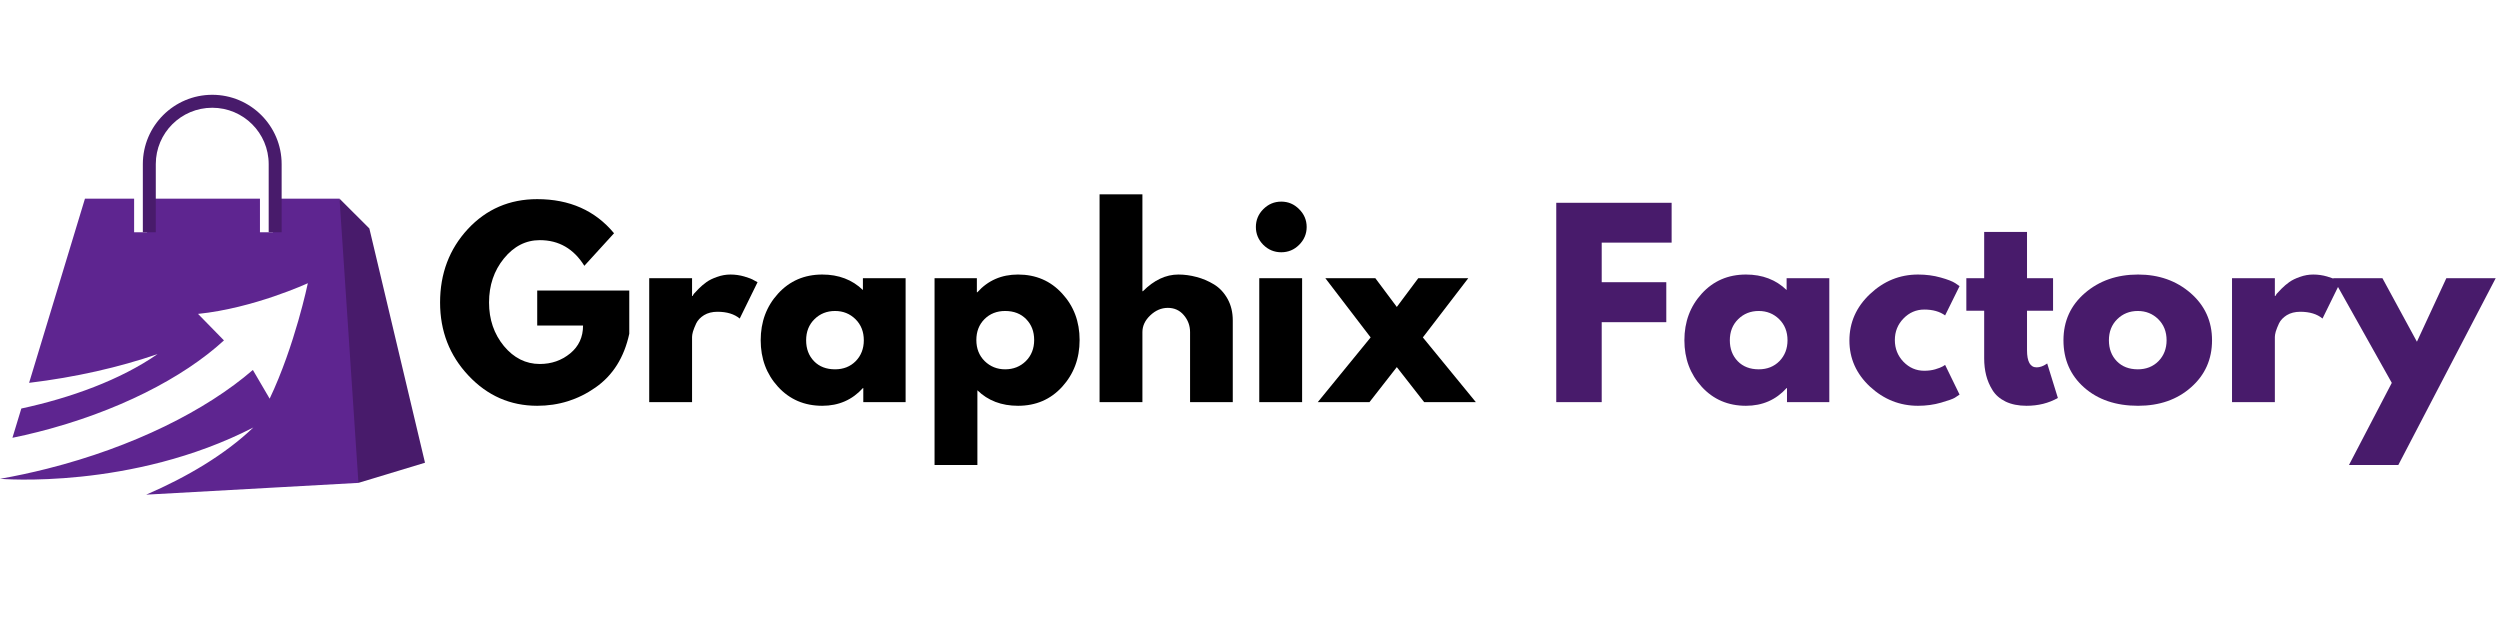 <svg version="1.0" preserveAspectRatio="xMidYMid meet" height="100" viewBox="0 0 300 75" zoomAndPan="magnify" width="400" xmlns:xlink="http://www.w3.org/1999/xlink" xmlns="http://www.w3.org/2000/svg"><defs><g></g><clipPath id="9aa161e2b3"><path clip-rule="nonzero" d="M 0 23 L 44 23 L 44 59.371 L 0 59.371 Z M 0 23"></path></clipPath><clipPath id="19fc9a33c4"><path clip-rule="nonzero" d="M 17 11.371 L 34 11.371 L 34 28 L 17 28 Z M 17 11.371"></path></clipPath></defs><path fill-rule="nonzero" fill-opacity="1" d="M 43.012 57.945 L 51 55.527 L 44.324 27.418 L 40.742 23.84 L 35.16 46.898 L 43.012 57.945" fill="#481b6b"></path><g clip-path="url(#9aa161e2b3)"><path fill-rule="nonzero" fill-opacity="1" d="M 18.906 42.492 C 14.43 45.598 8.48 47.746 2.559 49.023 L 1.492 52.535 C 2.512 52.328 3.535 52.094 4.566 51.832 C 14.004 49.441 21.965 45.359 26.875 40.848 L 23.762 37.668 C 30.438 36.992 36.941 33.984 36.941 33.984 C 36.941 33.984 35.387 41.477 32.359 47.84 L 30.344 44.395 C 24.711 49.266 15.969 53.637 5.684 56.238 C 3.766 56.723 1.867 57.129 0 57.457 C 0 57.457 15.781 58.816 30.402 51.297 C 26.996 54.555 22.387 57.273 17.543 59.359 L 43.012 57.945 L 40.742 23.84 L 32.75 23.84 L 32.75 27.871 L 31.195 27.871 L 31.195 23.84 L 17.648 23.84 L 17.648 27.871 L 16.094 27.871 L 16.094 23.84 L 10.195 23.84 L 3.492 45.941 C 9.086 45.27 14.305 44.07 18.906 42.492" fill="#5e2590"></path></g><g clip-path="url(#19fc9a33c4)"><path fill-rule="nonzero" fill-opacity="1" d="M 18.695 27.871 L 18.695 19.691 C 18.695 15.957 21.73 12.93 25.469 12.93 C 29.211 12.93 32.242 15.957 32.242 19.691 L 32.242 27.871 L 33.797 27.871 L 33.797 19.691 C 33.797 15.105 30.062 11.375 25.469 11.375 C 20.879 11.375 17.141 15.105 17.141 19.691 L 17.141 27.871 L 18.695 27.871" fill="#481b6b"></path></g><g fill-opacity="1" fill="#000000"><g transform="translate(52.138, 48.256)"><g><path d="M 23.375 -13.391 L 23.375 -8.203 C 22.758 -5.359 21.406 -3.207 19.312 -1.75 C 17.227 -0.289 14.898 0.438 12.328 0.438 C 9.098 0.438 6.348 -0.77 4.078 -3.188 C 1.805 -5.602 0.672 -8.523 0.672 -11.953 C 0.672 -15.43 1.781 -18.367 4 -20.766 C 6.227 -23.16 9.004 -24.359 12.328 -24.359 C 16.211 -24.359 19.285 -22.992 21.547 -20.266 L 17.984 -16.359 C 16.703 -18.41 14.922 -19.438 12.641 -19.438 C 10.961 -19.438 9.523 -18.703 8.328 -17.234 C 7.141 -15.773 6.547 -14.016 6.547 -11.953 C 6.547 -9.922 7.141 -8.18 8.328 -6.734 C 9.523 -5.297 10.961 -4.578 12.641 -4.578 C 14.035 -4.578 15.25 -5 16.281 -5.844 C 17.312 -6.688 17.828 -7.801 17.828 -9.188 L 12.328 -9.188 L 12.328 -13.391 Z M 23.375 -13.391"></path></g></g></g><g fill-opacity="1" fill="#000000"><g transform="translate(76.172, 48.256)"><g><path d="M 1.734 0 L 1.734 -14.875 L 6.875 -14.875 L 6.875 -12.734 L 6.938 -12.734 C 6.969 -12.805 7.023 -12.898 7.109 -13.016 C 7.203 -13.129 7.395 -13.332 7.688 -13.625 C 7.977 -13.914 8.285 -14.176 8.609 -14.406 C 8.941 -14.645 9.367 -14.852 9.891 -15.031 C 10.41 -15.219 10.941 -15.312 11.484 -15.312 C 12.047 -15.312 12.598 -15.234 13.141 -15.078 C 13.68 -14.922 14.078 -14.766 14.328 -14.609 L 14.734 -14.391 L 12.594 -10.031 C 11.945 -10.57 11.055 -10.844 9.922 -10.844 C 9.297 -10.844 8.758 -10.707 8.312 -10.438 C 7.875 -10.164 7.562 -9.836 7.375 -9.453 C 7.195 -9.066 7.066 -8.738 6.984 -8.469 C 6.91 -8.195 6.875 -7.984 6.875 -7.828 L 6.875 0 Z M 1.734 0"></path></g></g></g><g fill-opacity="1" fill="#000000"><g transform="translate(90.611, 48.256)"><g><path d="M 2.75 -1.844 C 1.363 -3.363 0.672 -5.223 0.672 -7.422 C 0.672 -9.629 1.363 -11.492 2.75 -13.016 C 4.145 -14.547 5.914 -15.312 8.062 -15.312 C 10.031 -15.312 11.656 -14.691 12.938 -13.453 L 12.938 -14.875 L 18.062 -14.875 L 18.062 0 L 12.984 0 L 12.984 -1.688 L 12.938 -1.688 C 11.656 -0.27 10.031 0.438 8.062 0.438 C 5.914 0.438 4.145 -0.32 2.75 -1.844 Z M 7.125 -9.953 C 6.457 -9.297 6.125 -8.453 6.125 -7.422 C 6.125 -6.398 6.441 -5.562 7.078 -4.906 C 7.711 -4.258 8.551 -3.938 9.594 -3.938 C 10.602 -3.938 11.43 -4.266 12.078 -4.922 C 12.723 -5.586 13.047 -6.422 13.047 -7.422 C 13.047 -8.453 12.711 -9.297 12.047 -9.953 C 11.379 -10.609 10.562 -10.938 9.594 -10.938 C 8.613 -10.938 7.789 -10.609 7.125 -9.953 Z M 7.125 -9.953"></path></g></g></g><g fill-opacity="1" fill="#000000"><g transform="translate(110.412, 48.256)"><g><path d="M 17.047 -13.031 C 18.441 -11.52 19.141 -9.66 19.141 -7.453 C 19.141 -5.242 18.441 -3.375 17.047 -1.844 C 15.66 -0.32 13.895 0.438 11.75 0.438 C 9.77 0.438 8.145 -0.18 6.875 -1.422 L 6.875 7.547 L 1.734 7.547 L 1.734 -14.875 L 6.812 -14.875 L 6.812 -13.188 L 6.875 -13.188 C 8.145 -14.602 9.77 -15.312 11.75 -15.312 C 13.895 -15.312 15.66 -14.551 17.047 -13.031 Z M 12.688 -4.922 C 13.352 -5.586 13.688 -6.43 13.688 -7.453 C 13.688 -8.473 13.367 -9.305 12.734 -9.953 C 12.098 -10.609 11.254 -10.938 10.203 -10.938 C 9.203 -10.938 8.375 -10.609 7.719 -9.953 C 7.07 -9.297 6.75 -8.461 6.75 -7.453 C 6.75 -6.43 7.082 -5.586 7.75 -4.922 C 8.426 -4.266 9.242 -3.938 10.203 -3.938 C 11.191 -3.938 12.02 -4.266 12.688 -4.922 Z M 12.688 -4.922"></path></g></g></g><g fill-opacity="1" fill="#000000"><g transform="translate(130.214, 48.256)"><g><path d="M 1.734 0 L 1.734 -24.938 L 6.875 -24.938 L 6.875 -13.312 L 6.938 -13.312 C 8.27 -14.645 9.688 -15.312 11.188 -15.312 C 11.926 -15.312 12.656 -15.211 13.375 -15.016 C 14.102 -14.828 14.801 -14.531 15.469 -14.125 C 16.133 -13.719 16.676 -13.141 17.094 -12.391 C 17.508 -11.648 17.719 -10.785 17.719 -9.797 L 17.719 0 L 12.594 0 L 12.594 -8.406 C 12.594 -9.176 12.344 -9.852 11.844 -10.438 C 11.352 -11.02 10.711 -11.312 9.922 -11.312 C 9.148 -11.312 8.445 -11.008 7.812 -10.406 C 7.188 -9.812 6.875 -9.145 6.875 -8.406 L 6.875 0 Z M 1.734 0"></path></g></g></g><g fill-opacity="1" fill="#000000"><g transform="translate(149.378, 48.256)"><g><path d="M 2.219 -23.156 C 2.82 -23.758 3.539 -24.062 4.375 -24.062 C 5.207 -24.062 5.922 -23.758 6.516 -23.156 C 7.117 -22.562 7.422 -21.848 7.422 -21.016 C 7.422 -20.191 7.117 -19.477 6.516 -18.875 C 5.922 -18.281 5.207 -17.984 4.375 -17.984 C 3.539 -17.984 2.82 -18.281 2.219 -18.875 C 1.625 -19.477 1.328 -20.191 1.328 -21.016 C 1.328 -21.848 1.625 -22.562 2.219 -23.156 Z M 1.734 -14.875 L 1.734 0 L 6.875 0 L 6.875 -14.875 Z M 1.734 -14.875"></path></g></g></g><g fill-opacity="1" fill="#000000"><g transform="translate(158.133, 48.256)"><g><path d="M 18.969 0 L 12.766 0 L 9.484 -4.203 L 6.203 0 L 0 0 L 6.344 -7.766 L 0.906 -14.875 L 6.906 -14.875 L 9.484 -11.422 L 12.062 -14.875 L 18.062 -14.875 L 12.609 -7.766 Z M 18.969 0"></path></g></g></g><g fill-opacity="1" fill="#000000"><g transform="translate(177.094, 48.256)"><g></g></g></g><g fill-opacity="1" fill="#481b6b"><g transform="translate(185.017, 48.256)"><g><path d="M 15.578 -23.922 L 15.578 -19.141 L 7.188 -19.141 L 7.188 -14.391 L 14.938 -14.391 L 14.938 -9.594 L 7.188 -9.594 L 7.188 0 L 1.734 0 L 1.734 -23.922 Z M 15.578 -23.922"></path></g></g></g><g fill-opacity="1" fill="#481b6b"><g transform="translate(201.455, 48.256)"><g><path d="M 2.75 -1.844 C 1.363 -3.363 0.672 -5.223 0.672 -7.422 C 0.672 -9.629 1.363 -11.492 2.75 -13.016 C 4.145 -14.547 5.914 -15.312 8.062 -15.312 C 10.031 -15.312 11.656 -14.691 12.938 -13.453 L 12.938 -14.875 L 18.062 -14.875 L 18.062 0 L 12.984 0 L 12.984 -1.688 L 12.938 -1.688 C 11.656 -0.27 10.031 0.438 8.062 0.438 C 5.914 0.438 4.145 -0.32 2.75 -1.844 Z M 7.125 -9.953 C 6.457 -9.297 6.125 -8.453 6.125 -7.422 C 6.125 -6.398 6.441 -5.562 7.078 -4.906 C 7.711 -4.258 8.551 -3.938 9.594 -3.938 C 10.602 -3.938 11.43 -4.266 12.078 -4.922 C 12.723 -5.586 13.047 -6.422 13.047 -7.422 C 13.047 -8.453 12.711 -9.297 12.047 -9.953 C 11.379 -10.609 10.562 -10.938 9.594 -10.938 C 8.613 -10.938 7.789 -10.609 7.125 -9.953 Z M 7.125 -9.953"></path></g></g></g><g fill-opacity="1" fill="#481b6b"><g transform="translate(221.257, 48.256)"><g><path d="M 9.656 -11.109 C 8.688 -11.109 7.852 -10.75 7.156 -10.031 C 6.469 -9.32 6.125 -8.461 6.125 -7.453 C 6.125 -6.43 6.469 -5.562 7.156 -4.844 C 7.852 -4.125 8.688 -3.766 9.656 -3.766 C 10.125 -3.766 10.562 -3.82 10.969 -3.938 C 11.383 -4.062 11.691 -4.18 11.891 -4.297 L 12.156 -4.469 L 13.891 -0.906 C 13.754 -0.801 13.566 -0.676 13.328 -0.531 C 13.086 -0.383 12.535 -0.188 11.672 0.062 C 10.805 0.312 9.883 0.438 8.906 0.438 C 6.719 0.438 4.797 -0.328 3.141 -1.859 C 1.492 -3.398 0.672 -5.242 0.672 -7.391 C 0.672 -9.555 1.492 -11.414 3.141 -12.969 C 4.797 -14.531 6.719 -15.312 8.906 -15.312 C 9.883 -15.312 10.789 -15.191 11.625 -14.953 C 12.457 -14.723 13.047 -14.492 13.391 -14.266 L 13.891 -13.922 L 12.156 -10.406 C 11.508 -10.875 10.676 -11.109 9.656 -11.109 Z M 9.656 -11.109"></path></g></g></g><g fill-opacity="1" fill="#481b6b"><g transform="translate(235.492, 48.256)"><g><path d="M 2.609 -14.875 L 2.609 -20.422 L 7.75 -20.422 L 7.75 -14.875 L 10.875 -14.875 L 10.875 -10.969 L 7.75 -10.969 L 7.75 -6.234 C 7.75 -4.859 8.133 -4.172 8.906 -4.172 C 9.094 -4.172 9.289 -4.207 9.5 -4.281 C 9.719 -4.363 9.883 -4.445 10 -4.531 L 10.172 -4.641 L 11.453 -0.5 C 10.348 0.125 9.094 0.438 7.688 0.438 C 6.719 0.438 5.883 0.27 5.188 -0.062 C 4.488 -0.406 3.961 -0.863 3.609 -1.438 C 3.254 -2.008 3 -2.609 2.844 -3.234 C 2.688 -3.859 2.609 -4.531 2.609 -5.25 L 2.609 -10.969 L 0.469 -10.969 L 0.469 -14.875 Z M 2.609 -14.875"></path></g></g></g><g fill-opacity="1" fill="#481b6b"><g transform="translate(246.944, 48.256)"><g><path d="M 3.141 -1.766 C 1.492 -3.234 0.672 -5.117 0.672 -7.422 C 0.672 -9.723 1.531 -11.613 3.25 -13.094 C 4.969 -14.57 7.094 -15.312 9.625 -15.312 C 12.125 -15.312 14.227 -14.566 15.938 -13.078 C 17.645 -11.586 18.5 -9.703 18.5 -7.422 C 18.5 -5.141 17.66 -3.258 15.984 -1.781 C 14.316 -0.301 12.195 0.438 9.625 0.438 C 6.957 0.438 4.797 -0.297 3.141 -1.766 Z M 7.125 -9.953 C 6.457 -9.297 6.125 -8.453 6.125 -7.422 C 6.125 -6.398 6.441 -5.562 7.078 -4.906 C 7.711 -4.258 8.551 -3.938 9.594 -3.938 C 10.602 -3.938 11.43 -4.266 12.078 -4.922 C 12.723 -5.586 13.047 -6.422 13.047 -7.422 C 13.047 -8.453 12.711 -9.297 12.047 -9.953 C 11.379 -10.609 10.562 -10.938 9.594 -10.938 C 8.613 -10.938 7.789 -10.609 7.125 -9.953 Z M 7.125 -9.953"></path></g></g></g><g fill-opacity="1" fill="#481b6b"><g transform="translate(266.108, 48.256)"><g><path d="M 1.734 0 L 1.734 -14.875 L 6.875 -14.875 L 6.875 -12.734 L 6.938 -12.734 C 6.969 -12.805 7.023 -12.898 7.109 -13.016 C 7.203 -13.129 7.395 -13.332 7.688 -13.625 C 7.977 -13.914 8.285 -14.176 8.609 -14.406 C 8.941 -14.645 9.367 -14.852 9.891 -15.031 C 10.41 -15.219 10.941 -15.312 11.484 -15.312 C 12.047 -15.312 12.598 -15.234 13.141 -15.078 C 13.68 -14.922 14.078 -14.766 14.328 -14.609 L 14.734 -14.391 L 12.594 -10.031 C 11.945 -10.57 11.055 -10.844 9.922 -10.844 C 9.297 -10.844 8.758 -10.707 8.312 -10.438 C 7.875 -10.164 7.562 -9.836 7.375 -9.453 C 7.195 -9.066 7.066 -8.738 6.984 -8.469 C 6.91 -8.195 6.875 -7.984 6.875 -7.828 L 6.875 0 Z M 1.734 0"></path></g></g></g><g fill-opacity="1" fill="#481b6b"><g transform="translate(280.546, 48.256)"><g><path d="M 13.016 -14.875 L 18.938 -14.875 L 7.25 7.547 L 1.328 7.547 L 6.469 -2.312 L -0.578 -14.875 L 5.344 -14.875 L 9.484 -7.25 Z M 13.016 -14.875"></path></g></g></g></svg>